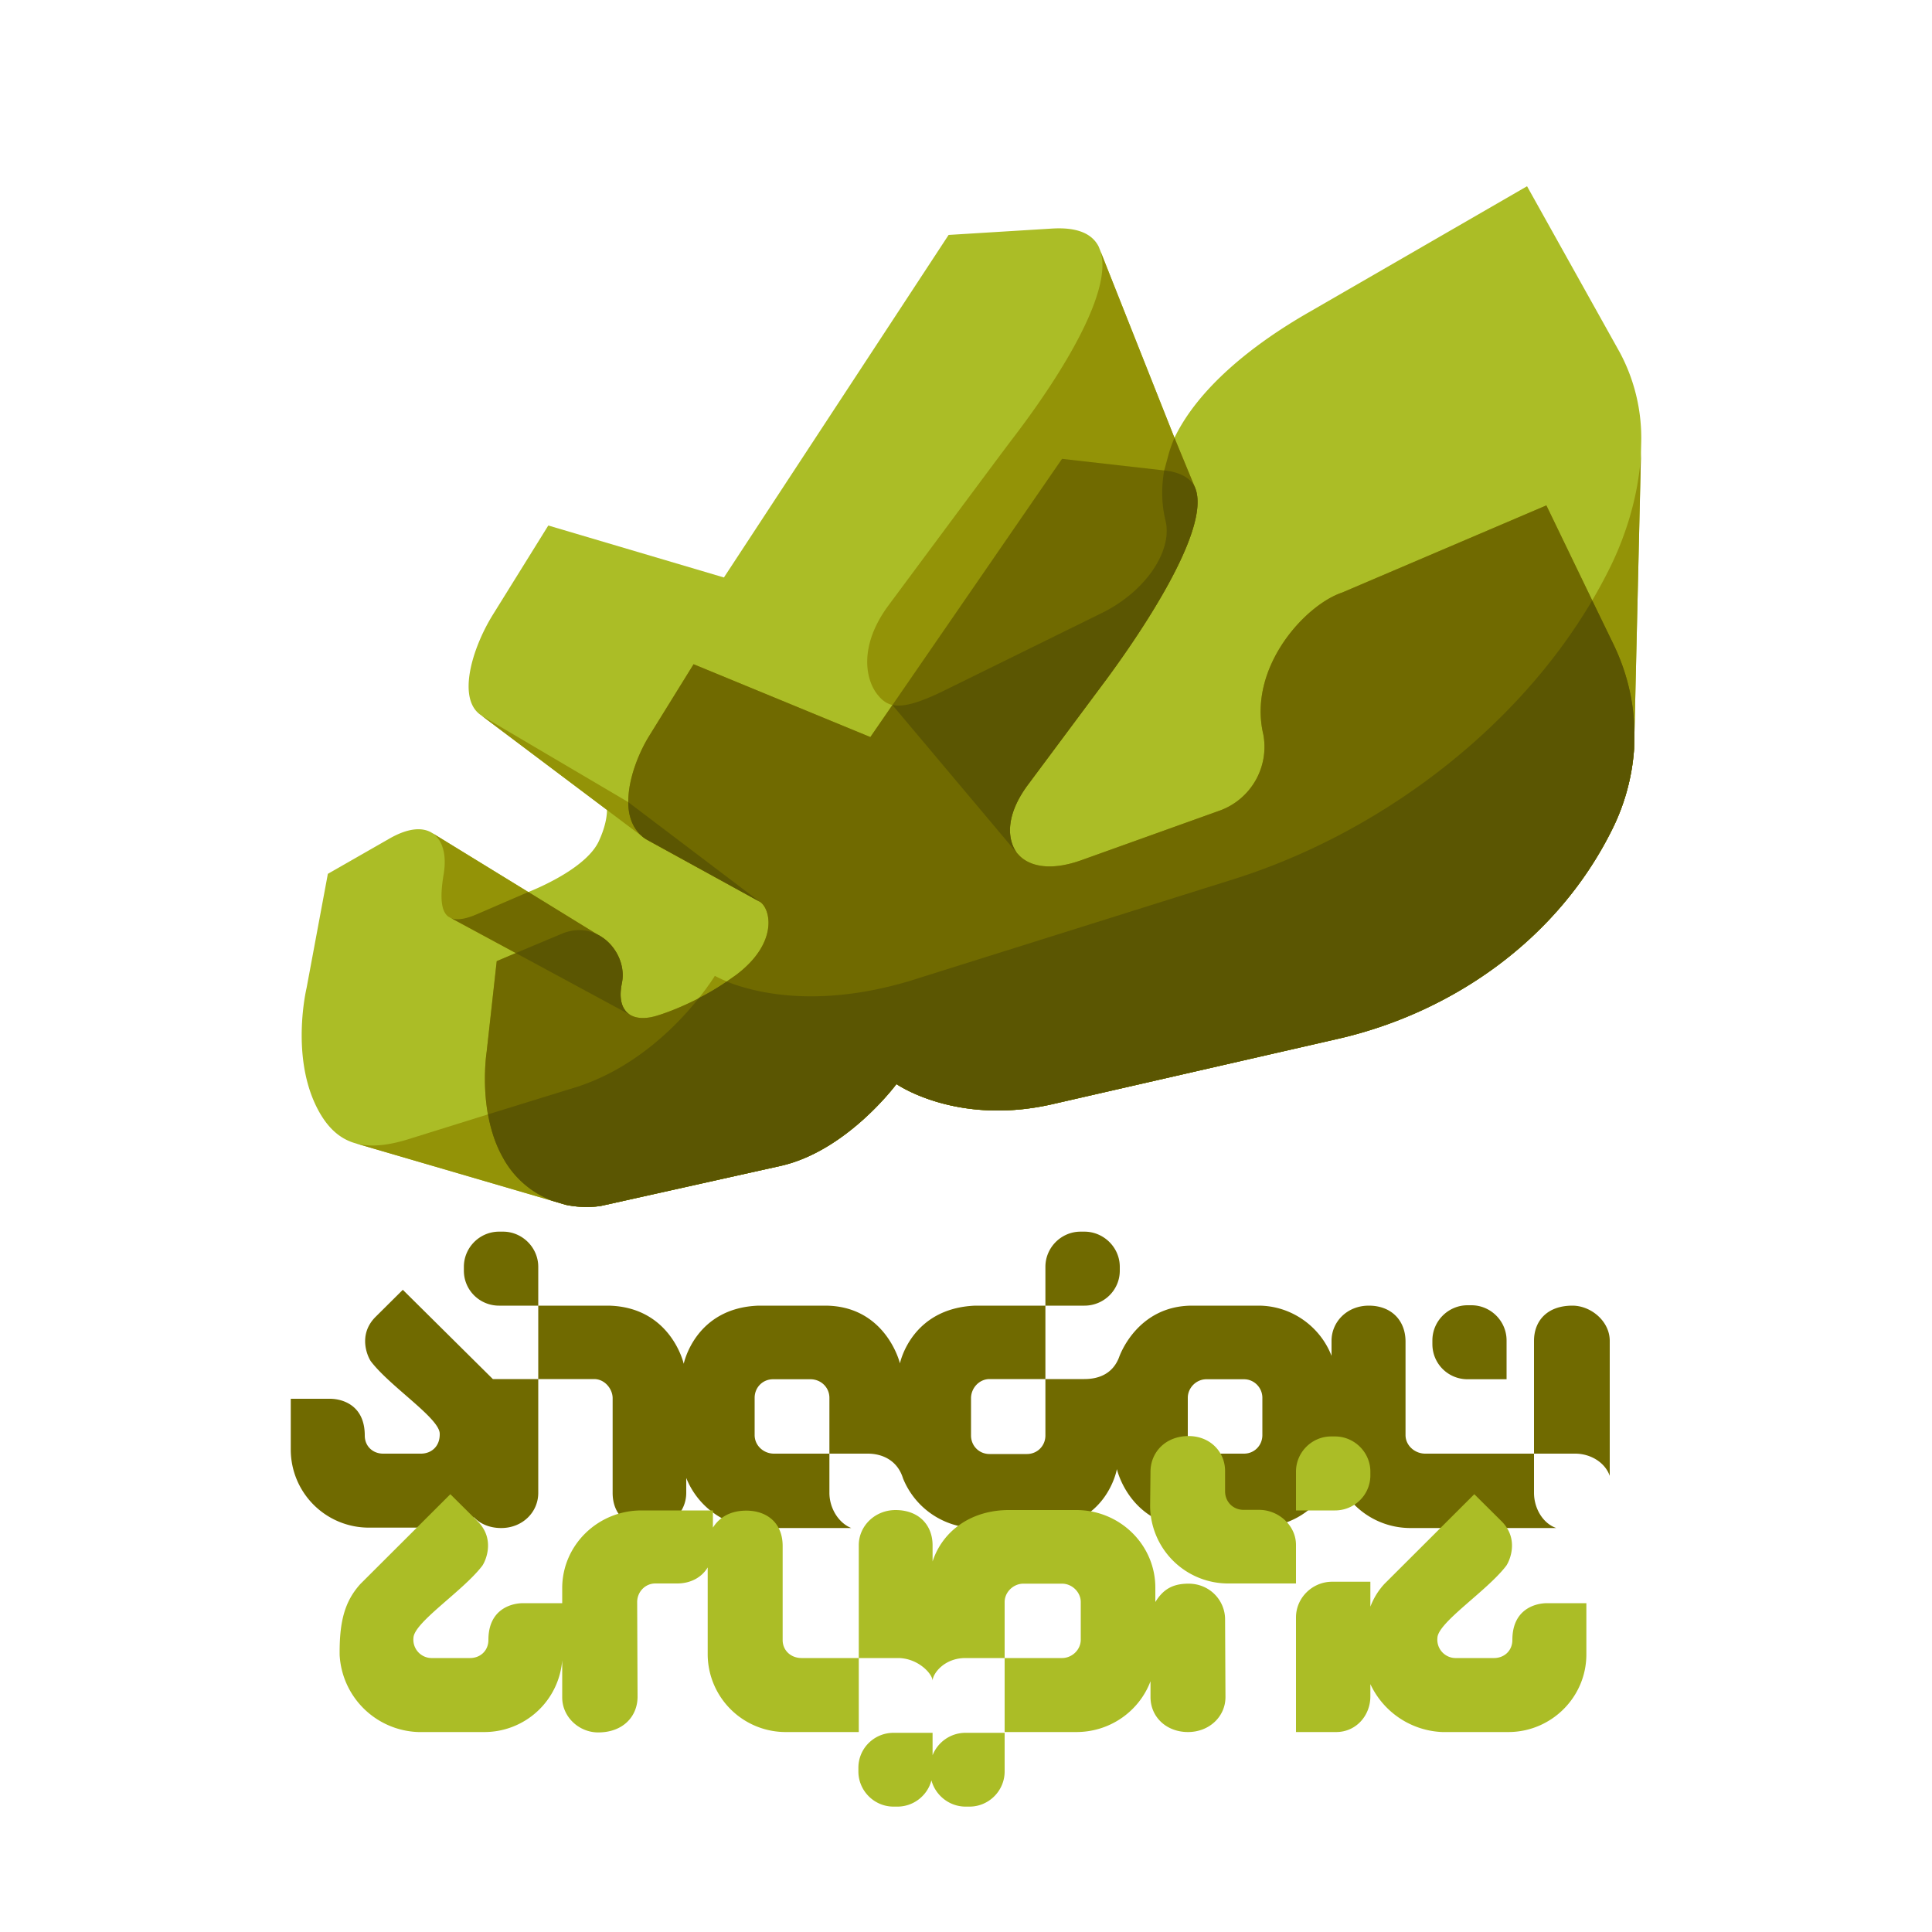 <svg viewBox="0 0 10000 10000" xmlns="http://www.w3.org/2000/svg" xml:space="preserve" fill-rule="evenodd" clip-rule="evenodd" stroke-linejoin="round" stroke-miterlimit="2"><path d="M4658 7057c1-4 59-285 389-299h364v-201c0-100 82-182 182-182h20c100 0 183 82 183 182v20c0 101-83 181-183 181h-202v380h-289c-54 0-96 47-96 99v193c0 54 42 96 96 96h193c54 0 96-42 96-96v-292h201c82 0 149-32 180-112 0 0 89-268 379-268h343c171 0 320 109 378 260v-78c0-98 80-182 193-182 117 0 190 77 190 186v484c0 54 48 96 102 96h563v203c0 78 44 157 115 182h-760a409 409 0 0 1-388-296l-1-4c0 1-56 277-389 300h-346c-325-12-390-305-390-305s-51 297-391 305h-343a411 411 0 0 1-373-257c-30-97-112-128-182-128h-199v-289c0-54-44-96-98-96h-194c-53 0-95 42-95 96v193c0 54 46 96 100 96h287v203c0 78 46 155 113 182h-479a412 412 0 0 1-375-259v77c0 100-82 182-186 182-129 0-195-77-195-182v-490c0-47-40-99-96-99h-289v589c0 101-82 180-187 182-99 2-145-55-145-55s-86 53-203 53h-342a404 404 0 0 1-404-402v-265h203c60 0 180 30 180 190 0 57 43 94 95 94h196c52 0 99-36 97-104-2-80-254-241-355-372-13-16-74-134 22-231l142-141 466 462h235v-380h-203c-100 0-182-80-182-181v-20c0-100 82-182 182-182h21c99 0 182 82 182 182v201h364c323 7 389 301 389 301s58-290 388-301h343c295 0 378 261 387 295l1 4Zm3282-117v584h213c78 0 154 44 179 115v-699c0-101-97-182-193-182-133 0-199 81-199 182Zm-1406 488c0 54-42 96-95 96h-195c-52 0-96-42-96-96v-193c0-52 44-96 96-96h195c53 0 95 44 95 96v193Zm1264-490c0-100-82-182-182-182h-20c-100 0-182 82-182 182v19c0 102 82 182 182 182h202v-201Z" fill="#706a00"/><path d="M4827 9085c27-68 93-116 171-116h202v200c0 100-82 182-182 182h-20c-84 0-156-58-177-136-20 78-92 136-176 136h-20c-100 0-182-82-182-182v-19c0-101 82-181 182-181h202v116Zm-1917-491a404 404 0 0 1-403 371h-342a422 422 0 0 1-407-398c-2-176 27-279 107-368l466-465 142 141c96 97 35 215 22 231-101 131-353 292-355 372a95 95 0 0 0 98 104h195c52 0 95-37 95-94 0-160 120-190 180-190h202v-78c0-222 184-402 410-402h370v89c25-40 75-88 173-88 105 0 188 62 188 183v487c0 54 43 93 98 93h296v383h-372a404 404 0 0 1-410-399v-453c-32 53-90 83-158 83h-113c-53 0-94 44-94 96l2 490c0 102-75 185-204 185-99 0-186-80-186-181v-192Zm3242-397c-88 0-134 34-172 95v-74c0-222-183-402-409-402h-349c-198 0-344 110-395 266v-84c0-100-67-182-192-182-106 0-190 82-190 182v584h203c104 0 179 82 179 118 0-36 59-118 170-118h203v-290c0-51 45-95 97-95h200c52 0 97 44 97 95v195c0 52-45 95-97 95h-297v383h371c176 0 326-109 384-263v82c0 103 82 181 194 181 110 0 194-80 194-181l-2-402c0-99-80-185-189-185Zm941 119c17-44 40-82 72-117l466-465 142 141c96 97 35 215 22 231-101 131-353 292-355 372a95 95 0 0 0 98 104h195c52 0 95-37 95-94 0-160 120-190 180-190h203v265c0 222-182 402-404 402h-342a430 430 0 0 1-372-248v63c0 101-75 185-177 185h-208v-593c0-103 86-185 187-185h198v129Zm-385-320c0-99-89-181-191-181h-80c-55 0-96-42-96-96v-105c0-99-77-181-189-181-118 0-195 82-197 181l-2 181a404 404 0 0 0 409 401h346v-200Zm0-379c0-100 82-182 182-182h20c100 0 183 82 183 182v19c0 102-83 182-183 182h-202v-201Z" fill="#abbd26" fill-rule="nonzero"/><path d="M6079 2266c121-251 392-477 705-655l1120-647 480 860a938 938 0 0 1 111 460l-37 1592c-10 148-50 286-107 404-293 602-860 968-1426 1097l-1477 338c-497 114-808-104-808-104s-256 347-601 424l-925 206s-82 17-186-5l-1094-320c-75-23-138-77-189-174-144-273-58-629-58-629l110-590 318-182c99-57 173-60 221-30l499 306c87-35 304-135 364-262 30-65 42-118 43-163l-648-487-1-1c-129-81-52-343 56-519l289-465 909 269 1163-1773 536-33c133-8 208 28 241 94l392 989Z" fill="#abbd26"/><path d="m3763 5079 46-32c224-168 179-347 123-380l-574-315c-11-6-22-13-32-21l-832-626 755 445 3 2c-1-121 57-259 107-341l231-373 915 377 114-166c-34-8-57-28-78-55-59-74-98-245 53-454 0 0 592-798 646-868 275-359 517-770 457-969l382 963 107 259c88 219-310 789-459 991l-411 552c-121 167-97 290-50 350h1c43 54 147 100 331 34l717-257a351 351 0 0 0 224-393c-82-346 216-671 408-735l1057-451 237 492s3-4 0 0c35-59 67-119 97-180 84-173 146-380 156-588l-36 1536c-10 148-50 286-107 404-293 602-860 968-1426 1097l-1477 338c-497 114-808-104-808-104s-256 347-601 424l-925 206s-82 17-186-5l-1087-318c81 22 175 10 284-25l401-125-1-2c-30-171-6-323-6-323l52-468 99-42s-345-185-350-189c-38-29-43-102-24-217 17-98-3-180-60-216l858 527a237 237 0 0 1 124 251l-3 22c-7 49 0 86 16 111l2 3c7 12 17 21 29 28 35 21 86 21 142 3 0 0 90-26 211-88l2-2 2-1c45-23 93-51 143-85l1-1Z" fill="#939307" fill-rule="nonzero"/><path d="M3617 5166c55-68 83-115 83-115s21 12 62 29c-50 34-100 63-145 86Z" fill="#939307"/><path d="m3762 5080 47-33c224-168 179-347 123-380l-574-315c-11-6-22-13-32-21l-6-6c-46-41-66-99-68-162v-9c-2-122 56-261 107-343l231-373 915 377 992-1440 529 60 22-81c10-39 31-88 31-88l107 259c88 219-310 789-459 991l-411 552c-121 167-97 290-50 350h1c43 54 147 100 331 34l717-257a351 351 0 0 0 224-393c-82-346 216-671 408-735l1057-451 346 716c67 138 100 275 108 407 2 28 0 137 0 137-10 148-50 286-107 404-293 602-860 968-1426 1097l-1477 338c-497 114-808-104-808-104s-256 347-601 424l-925 206s-82 17-186-5l-70-21a488 488 0 0 1-257-227c-39-70-62-147-75-220l-1-2c-30-171-6-323-6-323l52-468 99-42-333-180c30 11 75 4 136-23l227-98 35-15 359 221a224 224 0 0 1 40 26c66 54 102 143 85 224l-4 23c-7 49 0 86 16 111l2 3c7 12 17 21 29 28 35 21 86 21 142 3 0 0 90-26 211-88l2-2 2-1c45-23 93-51 143-85Z" fill="#706a00" fill-rule="nonzero"/><path d="M3763 5081c130 52 457 143 947-4l1684-529c748-238 1454-771 1847-1440l109 224c67 138 100 275 108 407 2 28 0 137 0 137-10 148-50 286-107 404-293 602-860 968-1426 1097l-1477 338c-497 114-808-104-808-104s-256 347-601 424l-925 206s-82 17-186-5l-70-21a488 488 0 0 1-257-227c-39-70-62-147-75-220l427-132c323-93 551-327 664-470l2-1c45-23 93-51 143-85l1 1Zm-1093-148 238-100c82-34 157-19 214 22 73 52 115 147 97 233-18 88 2 140 43 165l-592-320Zm582-781 680 515-594-327-12-9c-53-44-74-109-74-179Zm1369-503c51 11 128-7 263-73l819-403c224-110 367-319 330-477-22-89-22-177-7-261 0 0 126 7 160 90 88 219-310 789-459 991l-411 552c-121 167-97 290-50 350l-647-769h2Z" fill="#5b5602" fill-rule="nonzero"/></svg>